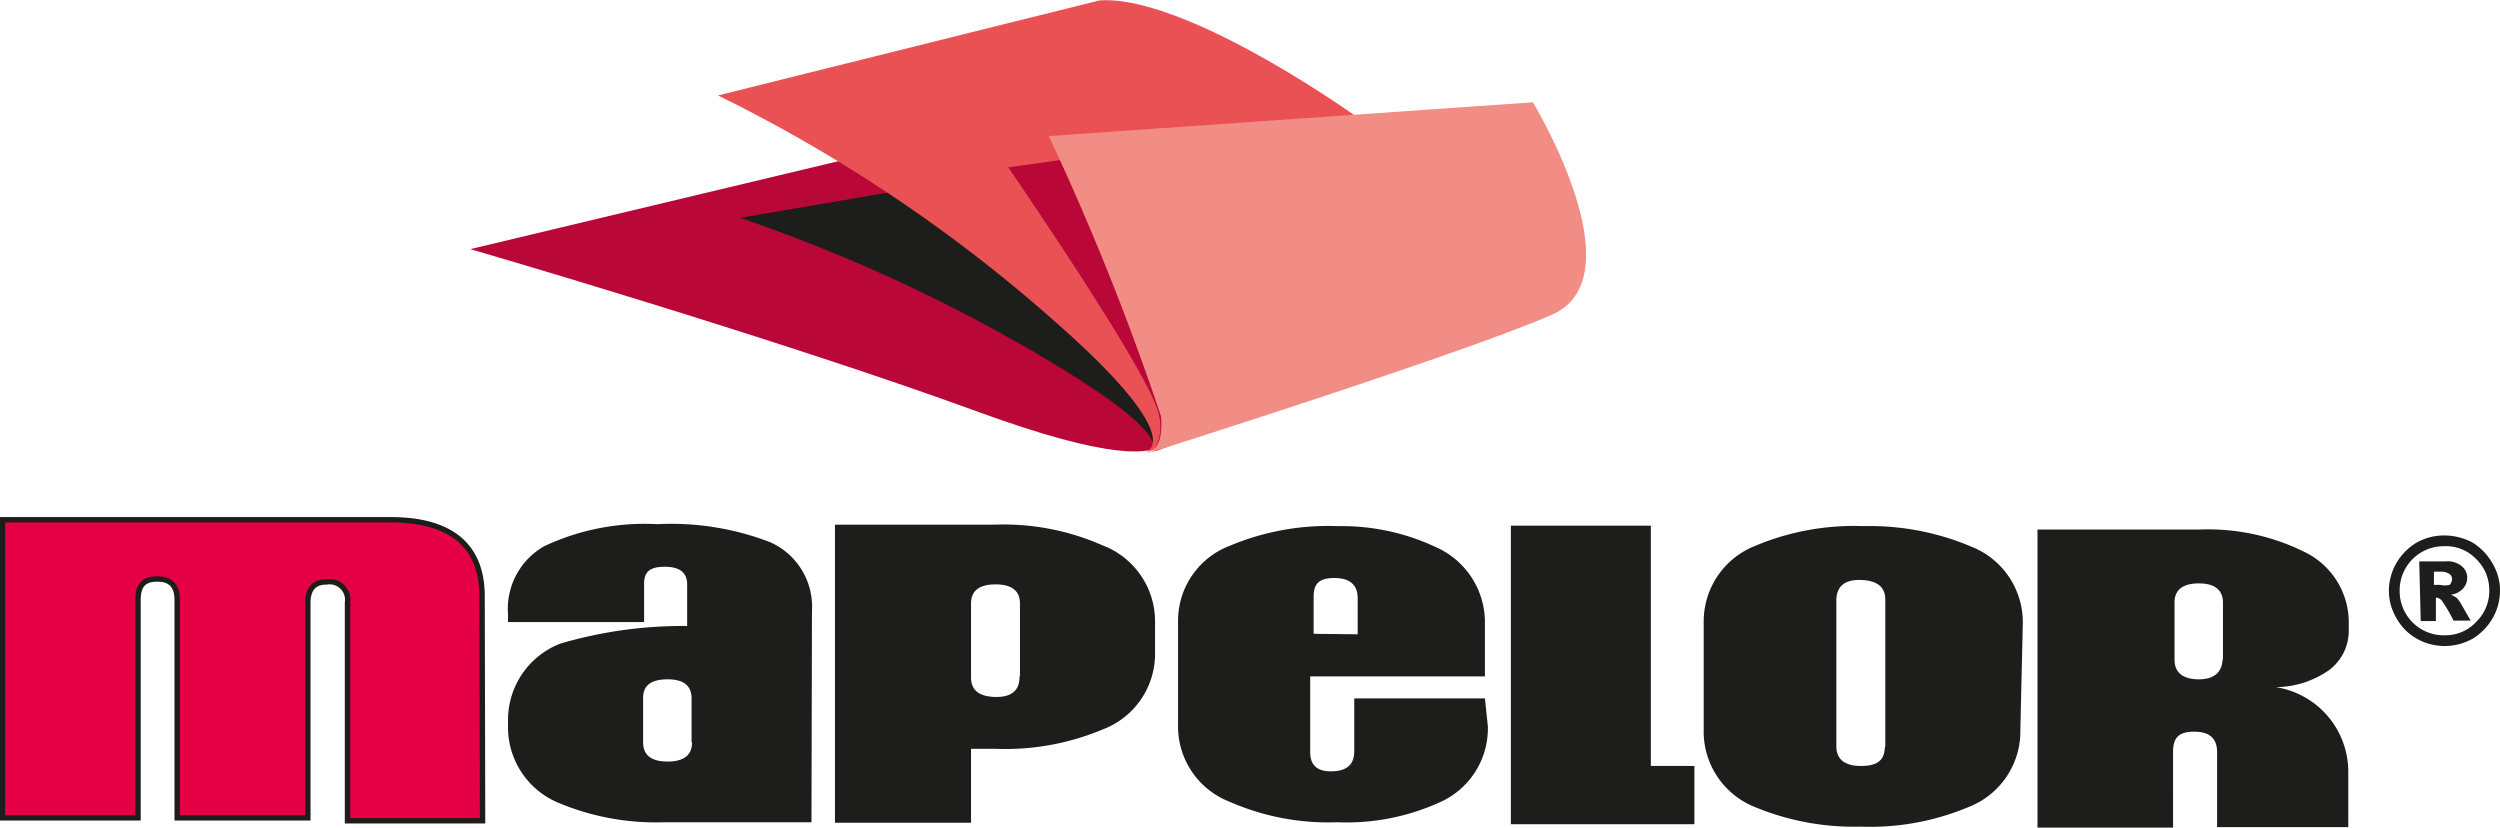<svg id="Capa_1" data-name="Capa 1" xmlns="http://www.w3.org/2000/svg" viewBox="0 0 51.08 16.92"><defs><style>.cls-1{fill:#e50046;}.cls-2{fill:none;stroke:#1d1d1b;stroke-miterlimit:22.93;stroke-width:0.11px;}.cls-3{fill:#1d1d1b;}.cls-3,.cls-5,.cls-6,.cls-7{fill-rule:evenodd;}.cls-4,.cls-6{fill:#b90738;}.cls-5{fill:#ea5155;}.cls-7{fill:#f18d84;}</style></defs><path class="cls-1" d="M12.64,21.06H9.88l0-4.46a.37.37,0,0,0-.43-.42c-.25,0-.38.14-.38.43V21H6.4l0-4.45c0-.29-.13-.43-.41-.43s-.39.14-.39.43L5.6,21H2.83l0-6.09,7.93,0c1.25,0,1.88.54,1.87,1.59l0,4.51" transform="translate(-2.78 -4.29)"/><path class="cls-2" d="M12.64,21.06H9.88l0-4.46a.37.37,0,0,0-.43-.42c-.25,0-.38.14-.38.43V21H6.4l0-4.45c0-.29-.13-.43-.41-.43s-.39.14-.39.43L5.6,21H2.83l0-6.09,7.93,0c1.25,0,1.88.54,1.87,1.59Z" transform="translate(-2.78 -4.29)"/><path class="cls-3" d="M16.91,19.46v-.9c0-.26-.16-.39-.49-.39s-.5.12-.5.38v.91c0,.26.17.39.5.39s.5-.13.5-.39m2.44,1.63-3,0a5.14,5.14,0,0,1-2.2-.41,1.67,1.67,0,0,1-1-1.57V19a1.67,1.67,0,0,1,1.07-1.56,8.87,8.87,0,0,1,2.59-.36v-.85c0-.24-.15-.36-.46-.36s-.42.11-.42.35V17H13.16v-.16a1.47,1.47,0,0,1,.74-1.39A4.81,4.81,0,0,1,16.21,15a5.62,5.62,0,0,1,2.31.37,1.44,1.44,0,0,1,.85,1.4Zm4.26-3V16.62c0-.26-.17-.39-.5-.39s-.5.13-.5.39v1.51c0,.26.16.39.49.4S23.61,18.4,23.61,18.13Zm2.76-.46a1.65,1.65,0,0,1-1.06,1.56,5.15,5.15,0,0,1-2.2.4l-.5,0V21.1H19.84l0-6.09h3.25a5,5,0,0,1,2.21.42A1.66,1.66,0,0,1,26.38,17Zm4.14-.38v-.74c0-.27-.16-.41-.48-.41s-.42.13-.42.38v.76Zm2.66,1.88a1.65,1.65,0,0,1-1,1.56,4.59,4.59,0,0,1-2.08.4,5,5,0,0,1-2.2-.42,1.65,1.65,0,0,1-1.05-1.56V17a1.64,1.64,0,0,1,1.06-1.56,5.2,5.2,0,0,1,2.21-.4,4.51,4.51,0,0,1,2,.43,1.68,1.68,0,0,1,1,1.55v1.09l-3.57,0v1.55q0,.39.42.39c.32,0,.48-.13.48-.41V18.56h2.67Zm4.22,2H33.65l0-6.1,2.86,0,0,4.91h.89Zm3.9-1.59v-3c0-.26-.17-.39-.5-.4s-.49.13-.5.4v3c0,.26.17.4.5.4S41.28,19.83,41.29,19.57Zm2.76-.35A1.66,1.66,0,0,1,43,20.78a5.2,5.2,0,0,1-2.21.4,5.29,5.29,0,0,1-2.2-.42,1.66,1.66,0,0,1-1-1.57V17a1.66,1.66,0,0,1,1.06-1.56,5.2,5.2,0,0,1,2.21-.4,5.29,5.29,0,0,1,2.2.42,1.66,1.66,0,0,1,1.05,1.57Zm4.14-1.44V16.61c0-.26-.16-.4-.49-.4s-.5.13-.5.39v1.17c0,.26.17.4.5.4S48.18,18,48.19,17.78Zm2.56,3.44H48.08V19.66c0-.28-.15-.42-.47-.42s-.42.13-.43.38V21.2H44.41l0-6.09H47.7a4.44,4.44,0,0,1,2.23.49A1.6,1.6,0,0,1,50.77,17v.18a1,1,0,0,1-.4.8,1.93,1.93,0,0,1-1.09.35,1.75,1.75,0,0,1,1.48,1.75Z" transform="translate(-2.78 -4.29)"/><path class="cls-4" d="M12.39,9.38,22.1,7.06s6.73.13,7.34-.32l-3,5.73s1.66,2.18-3.66.24C18.65,11.2,12.39,9.38,12.39,9.38" transform="translate(-2.78 -4.29)"/><path class="cls-3" d="M26.34,13.47c.07-.15-.11-.57-1.85-1.64A33.46,33.46,0,0,0,17.9,8.74l7.4-1.26a9,9,0,0,1,3.32.83l-2.19,4.16s.61.8-.09,1" transform="translate(-2.78 -4.29)"/><path class="cls-5" d="M26.2,13.52s.88-.24-1.82-2.62a30.91,30.91,0,0,0-6.93-4.66L25.24,4.3c2.55-.2,9.73,5.37,9,6.16l-8,3.06" transform="translate(-2.78 -4.29)"/><path class="cls-6" d="M26.39,13.44a1,1,0,0,0,.07-.67c-.14-.79-3.08-5.06-3.08-5.06l7.1-1c2.24,1.55,4.15,3.37,3.75,3.8l-7.84,3" transform="translate(-2.78 -4.29)"/><path class="cls-7" d="M26.2,13.55s.37,0,.3-.76a53.63,53.63,0,0,0-2.29-5.72l9.89-.69s2.16,3.56.39,4.34-8.25,2.83-8.25,2.83h0" transform="translate(-2.78 -4.29)"/><path class="cls-3" d="M52.51,16.24h.13a.41.41,0,0,0,.19,0,.17.17,0,0,0,.05-.12.12.12,0,0,0-.05-.1.3.3,0,0,0-.18-.05h-.14v.3m-.3-.51h.54a.45.45,0,0,1,.33.1.3.3,0,0,1,.11.24.32.32,0,0,1-.08.21.4.4,0,0,1-.25.13l.11.06a.62.62,0,0,1,.09.12l.2.35h-.35a3.11,3.11,0,0,0-.24-.41.17.17,0,0,0-.12-.06h0v.48h-.31Zm1.43.59a.87.87,0,0,0-.27-.64.85.85,0,0,0-.65-.26.9.9,0,0,0-.91.91.9.9,0,0,0,.92.91.85.85,0,0,0,.64-.27A.88.88,0,0,0,53.64,16.32Zm.22,0a1.13,1.13,0,0,1-.15.57,1.18,1.18,0,0,1-.41.42,1.16,1.16,0,0,1-1.14,0,1.08,1.08,0,0,1-.41-.41,1.1,1.1,0,0,1-.16-.56,1.13,1.13,0,0,1,.15-.57,1.18,1.18,0,0,1,.41-.42,1.16,1.16,0,0,1,.57-.15,1.26,1.26,0,0,1,.57.14,1.18,1.18,0,0,1,.41.42A1.1,1.1,0,0,1,53.86,16.32Z" transform="translate(-2.78 -4.29)"/></svg>